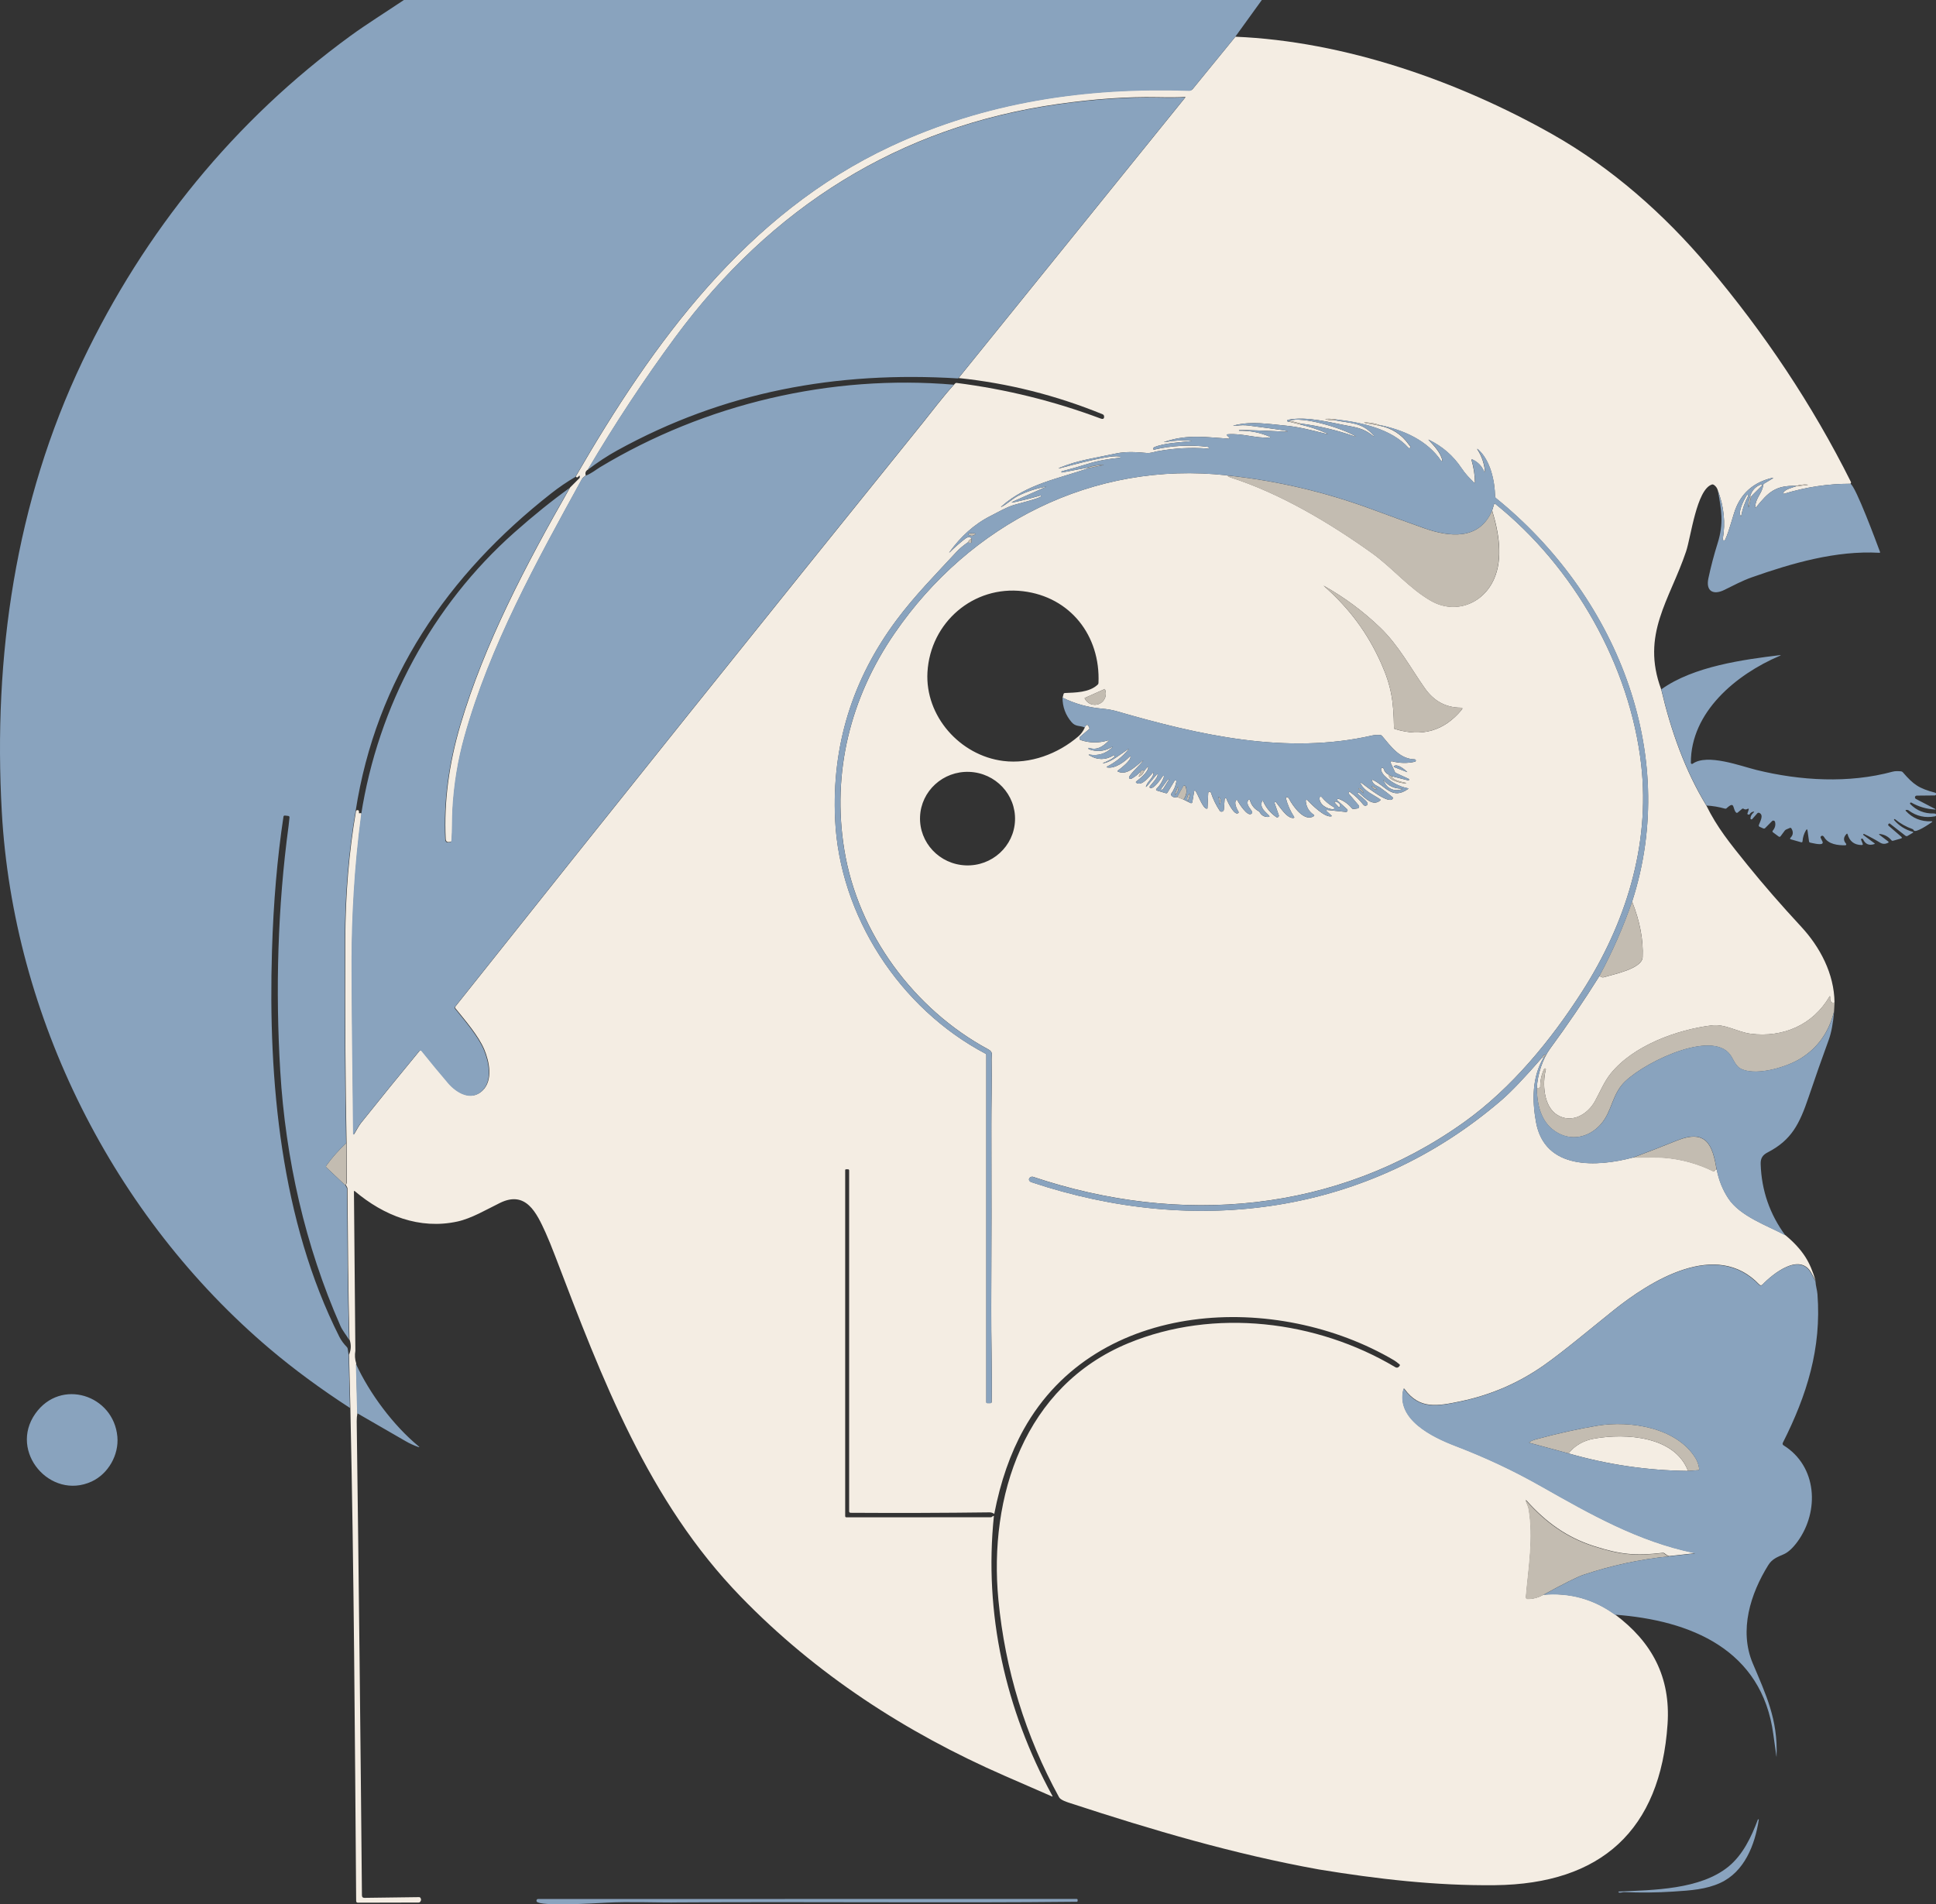 <?xml version="1.0" encoding="UTF-8"?>
<svg id="Layer_2" data-name="Layer 2" xmlns="http://www.w3.org/2000/svg" viewBox="0 0 533.07 524.42">
  <rect x="0" y="0" width="533.07" height="524.42" fill="#333333" stroke="none"/>
  <defs>
    <style>
      .cls-1 {
        fill: #c3bcb1;
      }

      .cls-2 {
        fill: #f4ede3;
      }

      .cls-3 {
        fill: #89a3be;
      }
    </style>
  </defs>
  <g id="Layer_1-2" data-name="Layer 1">
    <g>
      <path class="cls-2" d="M340.14,10.11c30.07,1.25,61.3,12.18,87.26,26.84,16.35,9.24,30.82,22.02,42.95,36.41,15.38,18.25,28.61,37.96,39.28,59.33.07.14.06.28-.02.41l-.08.12c-6.22,0-12.3.91-18.26,2.75-.13.04-.25-.07-.23-.2.12-.94,2.73-1.59,3.56-1.87l2.88-.32c.52-.06.52-.1,0-.13-.98-.06-1.94.06-2.88.36-5.71-.2-7.72,1.73-11.08,5.92-.15.19-.22.16-.22-.08.07-2.6,1.9-3.71,2.19-6.07.02-.18.11-.32.27-.42l2.12-1.27c.5-.3.47-.38-.1-.24-4.6,1.13-7.81,3.74-9.63,7.83-.97,2.16-1.75,6.09-3.13,9.15-.07.16-.25.24-.42.19-.17-.05-.27-.22-.24-.39.79-4.44.33-8.91-1.37-13.41-.19-.65-.56-1.16-1.1-1.51-.16-.11-.34-.14-.53-.08-4.21,1.37-5.76,14.43-7.1,18.42-4.51,13.43-12.5,22.82-6.85,38.01,2.66,11.3,6.53,22.29,12.43,31.98,3,6.07,6.33,10.17,11.38,16.43,4.24,5.25,9.16,10.91,14.77,16.97,5.12,5.54,9.05,12.87,9.14,20.83-.48.18-.83.07-1.07-.34-.09-.17-.14-.35-.14-.54v-.62c0-.3-.08-.32-.22-.06-4.57,7.79-12.8,11.29-21.64,10.17-3.65-.47-7.04-2.77-10.72-2.31-9.59,1.19-21.62,5.53-27.88,13.33-1.69,2.1-2.88,4.96-4.27,7.51-1.99,3.66-6.39,6.27-10.36,3.85-3.82-2.32-4.18-8.67-3.19-12.52.03-.13-.03-.25-.15-.3-.12-.04-.26.01-.31.13-.73,1.54-1.1,3.17-1.09,4.89,0,.2-.1.31-.31.32l-.62.04c.16-3.74,1.65-8.11,3.64-10.82,4.78-6.5,9.31-13.17,13.59-20.01l.68.31c.15.07.31.08.47.03,2.67-.81,10.61-2.33,10.76-5.55.22-4.73-.74-9.83-2.9-15.31,13.36-41.31-4.89-84.74-37.52-111.1-.15-.12-.22-.27-.22-.46-.08-4.27-1.29-9.94-4.65-12.92-.31-.27-.35-.23-.13.12,1.12,1.75,1.77,3.68,1.98,5.77.05.54-.03.56-.26.07-.65-1.45-1.69-2.51-3.12-3.18-.26-.12-.35-.04-.27.23.57,1.97.88,3.99.91,6.06,0,.12-.15.18-.23.09-1.28-1.3-2.39-2.38-3.47-4.01-2.27-3.41-5.27-6.02-9.02-7.83-.12-.06-.14-.04-.04.05,1.44,1.51,3.39,3.56,3.78,5.67.03.19-.21.28-.31.13-3.83-5.69-10.39-8.56-16.97-9.9-1.16-.43-2.34-.67-3.56-.71-.93-.04-.94.03-.02.2l3.45.65c3.45.67,6.17,2.4,8.16,5.2.14.2.58.6.44.87-.1.2-.37.24-.51.07-4.68-5.24-13.09-7.04-19.72-7.79-.95-.19-1.91-.26-2.88-.2-.34.02-.35.08-.02.16.72.19,1.46.25,2.21.18,4.55.95,7.6.51,10.88,4.27.04.04.03.1,0,.15-.04.04-.1.04-.15,0-1.97-1.65-3.74-2.27-6.49-2.76-5.31-.95-11.64-2.8-17-1.74-.08.02-.15.08-.18.15-.09.26.06.38.45.36l3.17.8c2.3.53,4.54,1.26,6.74,2.18,1.16.48,1.12.58-.09.27-3.62-.9-7.11-1.81-10.74-2.16-4.86-.47-9.27-1.2-13.7-.18-1,.23-.99.29.03.19,1.22-.13,2.32-.2,3.51-.03,1.04.14,10.54,1.34,10.65,1.55.05.1.03.15-.09.14-1.21-.05-13.16-.63-13.24-.4-.04.09,0,.14.09.13,2.92-.05,5.72.5,8.39,1.66.29.13.28.21-.04.22-3.8.25-7.58-1.22-11.52-.9-.33.03-.38.15-.14.39l.5.49c.24.25.19.36-.15.33-6.01-.38-11.14-1.25-17.29.76-.65.21-.64.25.03.14,2.3-.4,4.61-.52,6.94-.35.36.03.36.06,0,.11-2.99.37-7.47.53-10.18,1.71-.14.06-.21.17-.21.33,0,.06,0,.12,0,.18,0,.13.05.18.18.15,4.87-1.12,9.79-1.39,14.76-.78.14.02.25.09.32.21.13.2.07.3-.17.28-4.71-.37-9.38-.12-14.02.74-.93.18-1.77.56-2.97.46-2.46-.22-5.53-.47-8.35.14-5.54,1.2-10.58,1.86-15.37,3.86-.66.28-.65.33.05.15,3.48-.9,14.71-3.97,16.38-3.08.26.14.25.22-.05.25-3.14.33-5.87.75-9.06,1.76-2.22.7-4.51,1.35-6.89,1.96-.09.02-.14.11-.13.2.02.09.11.15.2.13l6.78-1.29.41.14c-8.04,2.85-16.96,4.28-23.87,10.49-.25.22-.22.25.07.09,1.62-.89,3.1-2.31,4.54-3.02,2.41-1.19,4.96-2.02,7.64-2.49.12-.02.13,0,.01.04l-8.83,3.93c-.86.38-.83.48.09.28,2.41-.5,4.79-1.11,7.14-1.81.22-.07.3.01.21.23-.19.5-6.56,2.08-7.54,2.39-2.18.68-4.21,1.92-6.29,2.96-4.68,2.36-8.28,5.75-11.34,9.94-.21.28-.19.3.07.05,1.31-1.29,2.69-2.5,4.14-3.63.77-.6,1.39-.65,1.86-.13-.55.31-.9.67-1.04,1.06-1.34.94-2.36,1.8-3.07,2.57-5.7,6.17-11.58,12.12-16.61,18.88-12.19,16.37-17.81,34.66-16.88,54.87,1.22,26.57,17.76,52.02,41.39,64.49.16.08.24.22.24.4v95.58c0,.18.09.27.27.27h.85c.24,0,.35-.12.36-.35.13-8.66-.16-17.73-.12-25.95.08-16.79.1-33.57.04-50.35-.02-5.1.18-12.04.06-18.07-.02-1.28.48-1.95-.92-2.71-20.52-11.06-35.89-32-39.63-54.91-3.48-21.28,1.62-41.9,13.85-59.67,20.75-30.19,54.68-47.56,91.51-43.49.4.3.68.48.84.53,13.74,4.35,27.5,12.59,39.08,20.87,5.6,4.01,10.27,9.74,16.27,13.16,6.57,3.75,14.26.95,17.34-5.99,2.54-5.72,1.33-12.85-.52-18.89l.52-1.69c.07-.22.19-.26.37-.12,21.62,17.34,37.07,44.49,40.17,71.93,2.49,22.11-4.36,43.76-16.26,62.32-8.56,13.35-19.38,26.63-32.58,36.05-35.01,25-78.17,28.59-118.59,15.02-.26-.09-.54-.05-.77.1-.7.48-.38,1.13.28,1.36,45.29,15.14,92.75,8.97,129.42-22.58,2.64-2.27,6.39-6.2,11.25-11.79l.3.16c-3.13,5.37-3.1,11.68-2.03,17.63,2.39,13.32,16.87,12.39,26.66,9.8,4.54-.07,7.43-.05,8.66.04,4.71.39,9.19,1.62,13.44,3.7.19.09.33.04.43-.14.15-.27.35-.35.6-.23.55,2.85,1.6,5.47,3.15,7.83,3.25,4.99,10.84,7.55,15.75,10.2,2.33,1.93,4.16,3.92,5.47,5.97,1.11,1.73,2.06,3.94,2.85,6.62-.38-.68-.75-1.36-1.1-2.04-3.17-6.11-10.84.19-13.59,3.07-.22.22-.58.22-.8,0-11.84-12.58-30.13-1.02-40.31,7.16-6.27,5.03-13.7,11.27-19.04,15.02-6.91,4.85-14.52,8.15-22.82,9.9-6.63,1.39-11.41,2.27-15.54-3.34-.14-.2-.24-.18-.3.05-2.08,8.33,8.12,13.19,14.23,15.54,8.28,3.18,15.77,6.64,23.84,11.22,13.47,7.63,26.6,15.11,41.97,18.28.3.06.3.11,0,.14l-6.86.76c-.47-.14-.89-.39-1.29-.75-.14-.12-.3-.17-.48-.15-7.58.89-11.73.47-19.03-1.88-7.53-2.42-13.26-6.66-18.49-12.5-.19-.22-.25-.19-.16.09.25.77.64,1.46.77,2.21,1.39,7.98-.09,16.33-.77,24.24-.03.29.2.54.49.54,1.5,0,2.94-.38,4.32-1.17,7.24-.64,13.8,1.17,19.7,5.44,10.23,7.64,15.33,17.3,14.47,30.17-1.95,29.27-18.32,44.06-47.5,44.39-16.19.18-32.5-1.7-48.49-4.33-23.45-4.23-45.79-10.84-68.44-18.25-1.03-.33-2.69-.87-3.12-1.64-9.28-16.95-14.84-35.06-16.7-54.34-2.73-28.43,7.09-58.84,35.79-70.7,23.61-9.75,51.84-6.28,73.46,6.59.48.28.89.16,1.24-.37.09-.15.08-.28-.06-.39-.6-.51-1.1-.88-1.48-1.11-32.12-18.94-81.85-17.16-101.99,19.03-3.68,6.61-6.38,14.36-8.1,23.26-.39-.24-.8-.43-1.28-.42-12.58.16-25.34.2-38.3.12-.21,0-.38-.17-.38-.38v-93.87c0-.23-.12-.35-.34-.35h-.48c-.18,0-.27.09-.27.27v95.22c0,.24.12.36.36.36l39.71-.02c.16,0,.3-.06.41-.18.13-.14.29-.2.47-.19-2.77,26.8,3.12,53.29,16.09,77.07.11.2.06.26-.15.16-4.35-1.9-8.71-3.8-13.06-5.7-27.18-11.88-51.92-27.96-72.62-49.33-25.48-26.29-38.1-59.82-51.05-93.72-1.02-2.67-1.9-4.81-2.63-6.44-2.5-5.51-5.43-11.75-12.59-8.23-3.79,1.86-7.83,4.27-11.71,5.12-10.43,2.27-20.25-1.6-28.24-8.35-.17-.14-.26-.1-.25.12l.39,43.84c-.21,1.18-.13,2.34.24,3.49l.34,13.59c-.15.77-.22,1.54-.21,2.33.57,43.52,1.05,87.03,1.44,130.54,0,.47.24.7.71.69l15.05-.2c.13,0,.25.06.32.16.27.37.26.73-.01,1.09-.12.16-.28.24-.48.24l-16.68.04c-.33,0-.49-.16-.5-.49-.36-45.39-.6-90.67-1.6-135.89l-.36-14.54c.59-1.37.63-2.78.12-4.21-.38-13.87-.43-26.13-.55-41.53,0-.16-.14-.48-.43-.96,0-.1.03-.19.08-.26.08-.11.12-.23.12-.36l-.02-11.02c-.31-14.85-.43-33.48-.36-55.86.04-12.49,1.03-24.36,2.97-35.6.19-.13.35-.18.49-.15.21.04.31.17.31.38v.4c0,.08.04.11.12.09l.28-.05c.16-.03.25.04.29.19.02.08.02.15.02.24-1.96,14.76-2.6,28.79-2.63,39.71-.02,7.55.12,23.58.42,48.07,0,.32.09.34.26.07.62-1.01,1.18-2.15,1.85-2.99,5.33-6.68,10.69-13.28,16.08-19.81.18-.21.5-.21.67,0,2.4,3,4.82,5.93,7.26,8.79,2.39,2.8,6.36,5.05,9.38,2.17,3-2.85,1.88-8.08.5-11.37-1.56-3.7-5.15-7.87-7.94-11.32-.13-.16-.13-.33,0-.49,42.73-53.78,85.66-107.38,128.78-160.83,2.22-2.76,5.51-7.14,8.6-10.51l.18-.2c.12-.14.26-.2.44-.18,13.61,1.73,26.82,5,39.65,9.8.7.26,1.02.05.96-.62-.02-.25-.18-.46-.41-.55-12.77-5.22-25.98-8.55-39.65-9.98l62.41-77.26c.08-.1.06-.15-.08-.14-1.56.1-4.11.13-7.65.06-8.22-.16-17.3.47-27.23,1.87-43.99,6.22-79.17,28.6-105.4,64.15-8.52,11.55-16.55,23.73-24.11,36.53-.63.37-.83.9-.6,1.6l-.68.56c-.14.12-.25.25-.33.4-12.47,22.73-25.3,45.77-32.32,70.9-1.81,6.48-2.9,13.17-3.28,20.07-.12,2.27-.05,5.73-.27,8.61-.01.15-.09.26-.24.31-.93.31-1.41.06-1.45-.76-.48-10.16.88-20.6,4.05-31.33,6.62-22.35,17.9-43.9,30.2-65.42l2.6-2.61s.07-.1.07-.18v-.27c0-.22-.08-.26-.24-.1l-.27.27c-.13.13-.26.14-.41.05-.09-.05-.15-.12-.18-.2,21.32-36.93,46.9-72.31,86.76-90.97,26.22-12.27,53.85-16.3,82.25-15.35.34.01.67-.14.89-.41l11.83-14.5M364.51,161.35c6.98,6.13,12.07,12.94,15.83,21.41,2.79,6.3,3.38,10.45,3.49,17.67,0,.16.08.27.24.32,7.43,2.31,13.56.55,18.38-5.27.33-.39.24-.59-.27-.6-4.08-.02-7.37-1.81-9.87-5.37-4-5.7-7.17-11.73-12.24-16.63-4.69-4.52-9.87-8.37-15.54-11.55-.08-.05-.09-.04-.02.02M298.67,200.34c.1-.31.27-.54.5-.67.2-.11.36-.07.47.14l.3.59c.08.16.05.29-.08.41l-2.44,2.07c-.33.28-.22.81.19.94,2.47.81,4.95.83,7.45.07.31-.09.35-.03.12.2-1.53,1.51-3.11,2.61-5.33,1.87-.07-.02-.12,0-.14.07-.02.05-.02.1,0,.15.03.08.08.14.16.17,2.11.74,4.12.58,6.02-.5.58-.32.62-.26.14.19-1.7,1.54-3.68,2.14-5.94,1.78-.41-.07-.44.01-.08.22,2.18,1.3,4.37,1.3,6.56,0,.19-.12.3-.06.31.16.04.53-2.28,1.58-2.86,1.79-.53.19-.51.24.04.14,1.97-.36,4.83-2.67,6.44-3.75.34-.23.38-.19.12.13-1.62,1.92-3.54,3.45-5.77,4.58-.24.12-.22.2.03.25,2.13.39,4.83-1.56,6.19-3.02.13-.14.2-.11.22.07.1,1.06-2.64,3.19-3.47,3.8-.16.12-.15.22.03.3,2.39,1.13,4.79-1.44,6.56-2.84.44-.35.49-.3.14.14-.61.78-3.72,3.69-3.68,4.34.02.3.35.48.61.34.97-.51,1.81-1.17,2.53-1.96-.04.37-.16.71-.35,1.04-.19.32-.12.39.2.2.59-.33.99-.83,1.22-1.5l.81-.96c.22-.26.31-.22.27.12-.18,1.33-2.23,2.97-3.27,3.78-.18.14-.18.27.02.4,1.51.96,3.44-1.6,4.48-2.77.14-.16.21-.13.21.08.04,1.05-1.41,2.2-1.87,3.2-.35.74-.25.79.27.17l2.46-2.96c.19-.22.28-.19.3.1.03.68-1.67,2.52-2.16,3.13-.14.17-.05.42.16.47,1.03.25,2.86-2.48,3.39-3.28.05-.08.16-.11.25-.07.09.04.13.14.1.24-.42,1.29-1.12,2.42-2.1,3.37-.14.14-.08.37.1.42l2.5.74c.2.06.36,0,.47-.18l1.94-3.23c.15-.26.55-.11.5.19-.2,1.22-.67,2.33-1.4,3.34-.12.16-.12.32,0,.48.36.51.9.66,1.63.45l1.76.71,1.92.96c.2.1.44-.02.48-.24l.5-2.93c.07-.39.21-.42.43-.09.7,1.07,1.91,4.62,3,4.81.16.03.24-.04.25-.2l.2-4.11c.02-.43.62-.51.75-.1.58,1.76,1.38,3.41,2.41,4.96.33.5,1.1.29,1.15-.31l.22-2.92c.02-.27.4-.32.49-.06.21.64,2.12,4.72,3.22,3.97.15-.1.18-.24.09-.39-.43-.71-1.3-2.42-.64-3.17.14-.16.25-.15.35.04.33.7,2.91,4.87,3.97,3.57.13-.15.14-.31.05-.48-.55-1.01-1.63-1.8-1.11-3.09.1-.26.48-.25.56.03.38,1.28,1.15,2.26,2.31,2.92.18.1.32.24.42.41.51.85,1.29,1.25,2.33,1.2.33-.02.39-.15.16-.39-1.04-1.1-2.56-2.07-1.94-3.87.1-.31.22-.32.36-.02.79,1.78,1.99,3.22,3.59,4.32.37.25.83-.12.69-.53l-1.15-3.3c-.09-.25.24-.44.41-.24.98,1.19,3,4.5,4.77,4.32.25-.03.3-.14.16-.35-1.01-1.57-1.76-3.25-2.23-5.05-.06-.24.03-.36.28-.34.22.01.45.17.57.4,1.05,2.07,4.23,6.53,6.8,4.85.21-.14.21-.27,0-.41-1.33-.9-2.06-2.18-2.19-3.83-.02-.25.28-.37.45-.2,1.21,1.29,4.61,4.7,6.5,4.49.24-.03.27-.13.09-.28l-1.24-1.12c-.31-.28-.26-.4.16-.36l5.08.54c.42.04.65-.47.34-.76l-2.63-2.39c-.22-.2,0-.57.28-.47,1.46.53,2.67,1.39,3.65,2.57.15.18.33.25.56.22l1.02-.14c.41-.05.59-.53.32-.84l-2.73-3.23c-.09-.11-.09-.27,0-.38.1-.11.26-.13.38-.04,1.4.98,2.61,2.14,3.65,3.48.23.3.66.36.96.13,1.16-.88-3.07-3.06-2.5-3.48.1-.08.21-.08.31.01,1.79,1.56,3.8,3.83,5.82,2.19.16-.13.16-.25-.01-.37-1.86-1.29-4.1-2.12-5.21-4.06-.33-.59-.23-.68.31-.28,1.12.82,7.37,5.88,8.39,4.18.1-.16.08-.31-.07-.43-1.08-.91-2.19-1.77-3.35-2.58-.74-.53-1.85-.7-2.26-1.88-.11-.31-.02-.39.28-.25,3.42,1.62,5.24,5.59,9.62,2.48.14-.1.13-.16-.04-.2-2.54-.52-4.73-1.71-6.57-3.57-.27-.28-1.36-1.88-.51-2.06.2-.04.33.04.39.23.25.8.76,1.37,1.51,1.71-.39,1.46,3.4,2.3,4.22,2.3.72,0,.72-.07.02-.18-.56-.1-3.7-.89-3.4-1.73l4.41,1.12c.11.03.22-.03.26-.14.04-.1-.01-.22-.11-.27l-3.5-1.62c-.13-.06-.22-.15-.28-.27l-1.18-2.53c-.11-.24.1-.49.35-.43,2.1.55,4.21.6,6.32.13.16-.04.27-.19.26-.36-.02-.17-.15-.3-.32-.3-4.22-.11-6.53-3.58-9.01-6.47-.12-.14-.27-.21-.46-.22-.94-.05-1.68,0-2.23.12-23.57,5.4-47.59-.09-70.46-6.71-1.12-.32-2.46-.55-4.02-.69-3.76-.33-7.35-1.33-10.76-3.01l.25-.97c.05-.2.18-.31.39-.32,2.76-.13,6.71-.1,9.03-2.31.14-.13.21-.28.21-.47.56-13-7.75-23.68-20.78-25.25-13.68-1.65-25.52,8.62-26.31,22.28-.7,12.13,8.97,22.96,20.85,24.46,7.39.93,15.08-1.92,20.75-6.81.68-.59,1.26-1.39,1.73-2.38M304.18,189.75l-5.53,2.48s-.02.02-.01.03h0c.7,1.56,2.5,2.26,4.04,1.57h.02c1.53-.7,2.22-2.51,1.52-4.06h0s-.02-.02-.03-.02M383.89,211.25l3.52,1.35c.09.04.1.02.03-.05-.7-.68-2.61-2.25-3.59-1.6-.12.08-.1.26.04.31M279.48,225.94c.27-7.11-5.36-13.1-12.58-13.38-7.22-.28-13.3,5.26-13.57,12.37-.27,7.11,5.36,13.1,12.58,13.38,7.22.28,13.3-5.26,13.57-12.37h0ZM358.21,116.65c5.02.65,9.93,1.82,14.72,3.51.56.2.59.14.08-.16-3.53-2.1-14.35-5.43-17.97-4.15l3.17.8h0ZM482.14,136.82c.43-.66,3.06-3.01,3.06-3.22.01-.22-.09-.29-.29-.21-1.6.61-2.62,1.74-3.05,3.39l.27.04h0ZM480.99,136.28c-.72,1.24-2.48,4.48-1.74,5.76.1.18.16.16.2-.03.36-1.92,1-3.74,1.92-5.46.08-.16.04-.25-.14-.27l-.18-.03s-.05.01-.07.03h0ZM321.59,214.63l-1.96,2.69c-.07.09-.04.14.07.14h.28c.12,0,.2-.05.26-.15l1.58-2.52c.04-.07.02-.15-.04-.2-.07-.04-.15-.02-.2.04h0ZM382.28,216.8c1.05.8,2.25,1,3.6.59.47-.14.45-.21-.03-.21-1.94-.01-3.52-.74-4.73-2.2-.24-.29-.28-.26-.12.08.38.81.81,1.4,1.28,1.75h0ZM367.09,222.86c.32,0,.44-.43.15-.59-1.27-.71-2.37-1.63-3.29-2.75-.21-.26-.64-.11-.64.22-.03,1.88,2.11,3.09,3.78,3.11h0ZM368.57,222.22c.07.08.19.09.27.02.67-.6-.61-1.5-1.12-1.48-.32.02-.38.14-.15.38l1,1.08h0ZM464.79,405.07c-3.66-9.62-17.15-10.42-25.78-8.91-2.99.52-5.36,1.88-7.12,4.08,10.72,3.09,21.69,4.71,32.9,4.83h0Z"/>
      <path class="cls-1" d="M368.07,115.55l-.68.14c-.75.08-1.49.02-2.21-.18-.33-.08-.32-.14.02-.16.96-.06,1.92,0,2.88.2h0ZM355.04,115.85l-.14.27,3.17.8.14-.27-3.17-.8h0ZM379.85,117.06c-1.16-.43-2.34-.67-3.56-.71-.93-.04-.94.03-.02.2l3.45.65.14-.14h0ZM299.6,128.97l3.75-.79c.71-.15.7-.2-.02-.16-1.42.08-2.8.36-4.14.81l.41.14h0ZM337.81,130.93c.4.3.68.48.84.53,13.74,4.35,27.5,12.59,39.08,20.87,5.6,4.01,10.27,9.74,16.27,13.16,6.57,3.75,14.26.95,17.34-5.99,2.54-5.72,1.33-12.85-.52-18.89-3.51,8.28-11.83,7.28-18.69,4.85-4.75-1.69-9.49-3.41-14.23-5.16-12.97-4.8-26.34-7.93-40.09-9.38h0ZM494.6,133.9l2.88-.32c.52-.06.52-.1,0-.13-.98-.06-1.94.06-2.88.36v.09h0ZM481.87,136.78c-.35.85-.51,1.73-.48,2.63.02.42.07.42.16.02l.59-2.6-.27-.04h0ZM266.73,147.26c.59.4,1.16.38,1.71-.04.28-.21.25-.33-.11-.33l-1.47-.03c-.22,0-.32.28-.13.41h0ZM267.5,148.31c-.55.31-.9.67-1.04,1.06.28.12.56.16.83.14.15,0,.22-.09.22-.24v-.97h-.01ZM380.34,182.75c2.79,6.3,3.38,10.45,3.49,17.67,0,.16.08.27.24.32,7.43,2.31,13.56.55,18.38-5.27.33-.39.24-.59-.27-.6-4.08-.02-7.37-1.81-9.87-5.37-4-5.7-7.17-11.73-12.24-16.63-4.69-4.52-9.87-8.37-15.54-11.55-.08-.05-.09-.04-.02.02,6.98,6.13,12.07,12.94,15.83,21.41h0ZM304.18,189.75l-5.53,2.48s-.02.02-.01.03h0c.7,1.56,2.5,2.26,4.04,1.57h.02c1.53-.7,2.22-2.51,1.52-4.06h0s-.02-.02-.03-.02h0ZM315.06,212.25c-.48-.23-.83-.15-1.07.25-.04.37-.16.71-.35,1.04-.19.32-.12.39.2.2.59-.33.99-.83,1.22-1.5h0ZM382.45,213.37c-.39,1.46,3.4,2.3,4.22,2.3.72,0,.72-.07.02-.18-.56-.1-3.7-.89-3.4-1.73l-.84-.39h0ZM325.87,220.19c.84-1.16,1.03-2.36.58-3.6-.12-.31-.54-.35-.7-.05l-1.64,2.95,1.76.71h0ZM378.04,216.94c.2.32.49.49.88.5.31.02.34-.07.08-.24l-1.04-.7c-.18-.12-.26-.08-.24.14.02.18.12.27.32.29h0ZM324.3,216.69l-.75,1.93c-.15.38-.09.42.19.12.55-.6.8-1.28.76-2.02,0-.11-.16-.14-.2-.03h0ZM374.42,217.52c.11.05.21.12.3.2l.5.5c.28.28.33.24.16-.12-.24-.51-.62-.87-1.14-1.05-.18-.07-.23-.01-.14.16.07.14.18.24.31.3h0ZM327.38,218.65c-.44.6-.6,1.16-.47,1.69.08.35.18.35.28.01l.49-1.54c.03-.08-.01-.17-.09-.21-.07-.04-.16-.02-.21.05h0ZM335.58,219.47c-.15-.12-.13.08.06.59.11.29.15.6.14.93-.03.61.04.7.21.25.28-.74.15-1.33-.41-1.76h0ZM449.39,248.26c-2.45,7.08-5.45,13.92-9.02,20.52l.68.31c.15.07.31.08.47.03,2.67-.81,10.61-2.33,10.76-5.55.22-4.73-.74-9.83-2.9-15.31h0ZM505.12,276.06c-.48.18-.83.07-1.07-.34-.09-.17-.14-.35-.14-.54v-.62c0-.3-.08-.32-.22-.06-4.57,7.79-12.8,11.29-21.64,10.17-3.65-.47-7.04-2.77-10.72-2.31-9.59,1.19-21.62,5.53-27.88,13.33-1.69,2.1-2.88,4.96-4.27,7.51-1.99,3.66-6.39,6.27-10.36,3.85-3.82-2.32-4.18-8.67-3.19-12.52.03-.13-.03-.25-.15-.3-.12-.04-.26.01-.31.13-.73,1.54-1.1,3.17-1.09,4.89,0,.2-.1.31-.31.32l-.62.04c.02,3.92.88,8.43,4.04,11.15,3.6,3.11,8.35,3.24,12.13.22,4.4-3.51,4.01-8.22,7.24-12.19,4.32-5.31,23.44-15.03,29.37-8.9,1.51,1.56,1.62,3.8,3.91,4.66,4.39,1.65,12.29-.74,16.08-3.14,4.65-2.93,7.68-7.23,9.08-12.89l.14-2.46h0ZM424.92,291.4l.58-.7c.21-.25.16-.33-.15-.24-.36.11-.6.37-.72.77l.3.16h0ZM472.67,322.21c-1.11-6.99-2.88-11.37-11.05-8.07-3.98,1.6-8.01,3.17-12.07,4.69,4.54-.07,7.43-.05,8.66.04,4.71.39,9.19,1.62,13.44,3.7.19.09.33.04.43-.14.15-.27.35-.35.6-.23h0ZM95.31,314.81c-2.1,1.96-3.93,4.03-5.48,6.21-.12.17-.1.33.04.47l5.26,4.97c0-.1.03-.19.08-.26.08-.11.12-.23.12-.36l-.02-11.02h0ZM464.79,405.07l2.82-.21c.2-.02.3-.13.27-.33-.15-1.1-.47-2.06-.96-2.88-5.21-8.59-18.13-10.53-27.09-9.04-5.23.87-10.9,2.13-17.01,3.78-.61.16-1.14.38-1.58.66-.22.14-.21.25.05.32l10.61,2.87c1.76-2.2,4.14-3.55,7.12-4.08,8.63-1.52,22.12-.72,25.78,8.91h0ZM459.55,428.58c-.47-.14-.89-.39-1.29-.75-.14-.12-.3-.17-.48-.15-7.58.89-11.73.47-19.03-1.88-7.53-2.42-13.26-6.66-18.49-12.5-.19-.22-.25-.19-.16.09.25.77.64,1.46.77,2.21,1.39,7.98-.09,16.33-.77,24.24-.03.29.2.54.49.54,1.5,0,2.94-.38,4.32-1.17,5.74-3.14,9.4-4.97,10.97-5.5,7.69-2.58,15.58-4.29,23.66-5.12h0Z"/>
      <path class="cls-3" d="M111.22,0h236.22l-7.3,10.11-11.83,14.5c-.22.27-.55.42-.89.41-28.39-.94-56.03,3.08-82.25,15.35-39.86,18.66-65.44,54.04-86.76,90.97-2.32,1.36-4.53,2.87-6.63,4.52-28.55,22.4-48.24,51.15-53.86,87.49-1.94,11.24-2.93,23.11-2.97,35.6-.07,22.39.05,41.01.36,55.86-2.1,1.96-3.93,4.03-5.48,6.21-.12.17-.1.33.04.47l5.26,4.97c.29.48.43.8.43.96.12,15.4.17,27.66.55,41.53-.75-1.29-1.8-2.51-2.37-3.81-9.74-22.09-15.12-46.06-16.57-70.14-1.34-22.19-.73-45.19,2.3-67.64.1-.74.18-1.48.24-2.23.02-.26-.1-.41-.36-.44l-.87-.1c-.25-.03-.39.08-.43.32-1.7,11.25-2.76,23.56-3.16,36.93-1.09,35.9,2.46,74.36,18.56,106.31.48.95,1.17,1.89,2.07,2.82.13.13.2.29.23.47l.25,1.74.36,14.54c-8.07-5.23-15.38-10.62-21.92-16.14C31.21,335.02,3.63,280,.49,223.51c-2.38-42.7,3.72-85.21,22.25-124.09C39.75,63.73,64.61,33.11,96.52,9.86c4.38-3.19,9.79-6.57,14.69-9.86h0ZM263.82,104.21l62.41-77.26c.08-.1.06-.15-.08-.14-1.56.1-4.11.13-7.65.06-8.22-.16-17.3.47-27.23,1.87-43.99,6.22-79.17,28.6-105.4,64.15-8.52,11.55-16.55,23.73-24.11,36.53,2.83-2.15,5.55-3.93,8.14-5.36,29.42-16.23,60.4-21.9,93.92-19.85h0ZM262.65,105.94c-33.85-2.89-68.42,5.25-97.48,22.75-1.07.65-2.43,1.79-4.01,2.34l-.68.56c-.14.12-.25.25-.33.4-12.47,22.73-25.3,45.77-32.32,70.9-1.81,6.48-2.9,13.17-3.28,20.07-.12,2.27-.05,5.73-.27,8.61-.01.15-.09.26-.24.31-.93.31-1.41.06-1.45-.76-.48-10.16.88-20.6,4.05-31.33,6.62-22.35,17.9-43.9,30.2-65.42-4.88,3.51-9.97,7.61-15.25,12.3-22.62,20.09-37.5,47.84-42.17,77.76-1.96,14.76-2.6,28.79-2.63,39.71-.02,7.55.12,23.58.42,48.07,0,.32.09.34.26.07.62-1.01,1.18-2.15,1.85-2.99,5.33-6.68,10.69-13.28,16.08-19.81.18-.21.5-.21.67,0,2.4,3,4.82,5.93,7.26,8.79,2.39,2.8,6.36,5.05,9.38,2.17,3-2.85,1.88-8.08.5-11.37-1.56-3.7-5.15-7.87-7.94-11.32-.13-.16-.13-.33,0-.49,42.73-53.78,85.66-107.38,128.78-160.83,2.22-2.76,5.51-7.14,8.6-10.51h0ZM367.39,115.69c4.55.95,7.6.51,10.88,4.27.04.04.03.1,0,.15-.04.04-.1.04-.15,0-1.97-1.65-3.74-2.27-6.49-2.76-5.31-.95-11.64-2.8-17-1.74-.08.02-.15.08-.18.15-.09.26.06.38.45.36l.14-.27c3.62-1.28,14.44,2.05,17.97,4.15.51.3.48.36-.08.16-4.79-1.69-9.7-2.86-14.72-3.51l-.14.27c2.3.53,4.54,1.26,6.74,2.18,1.16.48,1.12.58-.09.27-3.62-.9-7.11-1.81-10.74-2.16-4.86-.47-9.27-1.2-13.7-.18-1,.23-.99.29.03.19,1.22-.13,2.32-.2,3.51-.03,1.04.14,10.54,1.34,10.65,1.55.05.1.03.15-.09.14-1.21-.05-13.16-.63-13.24-.4-.04.09,0,.14.09.13,2.92-.05,5.72.5,8.39,1.66.29.13.28.21-.04.22-3.8.25-7.58-1.22-11.52-.9-.33.03-.38.15-.14.39l.5.49c.24.25.19.36-.15.33-6.01-.38-11.14-1.25-17.29.76-.65.21-.64.25.03.14,2.3-.4,4.61-.52,6.94-.35.36.03.36.06,0,.11-2.99.37-7.47.53-10.18,1.71-.14.06-.21.17-.21.33,0,.06,0,.12,0,.18,0,.13.05.18.18.15,4.87-1.12,9.79-1.39,14.76-.78.14.02.25.09.32.21.13.2.07.3-.17.28-4.71-.37-9.38-.12-14.02.74-.93.18-1.77.56-2.97.46-2.46-.22-5.53-.47-8.35.14-5.54,1.2-10.58,1.86-15.37,3.86-.66.28-.65.33.05.15,3.48-.9,14.71-3.97,16.38-3.08.26.14.25.22-.05.25-3.14.33-5.87.75-9.06,1.76-2.22.7-4.51,1.35-6.89,1.96-.09.02-.14.11-.13.2.02.09.11.15.2.13l6.78-1.29c1.34-.45,2.72-.73,4.14-.81.72-.04.73.01.02.16l-3.75.79c-8.04,2.85-16.96,4.28-23.87,10.49-.25.22-.22.25.07.09,1.62-.89,3.1-2.31,4.54-3.02,2.41-1.19,4.96-2.02,7.64-2.49.12-.02.13,0,.01.04l-8.83,3.93c-.86.38-.83.48.09.28,2.41-.5,4.79-1.11,7.14-1.81.22-.07.3.01.21.23-.19.5-6.56,2.08-7.54,2.39-2.18.68-4.21,1.92-6.29,2.96-4.68,2.36-8.28,5.75-11.34,9.94-.21.28-.19.3.07.05,1.31-1.29,2.69-2.5,4.14-3.63.77-.6,1.39-.65,1.86-.13v.97c.01.15-.06.23-.21.24-.27.02-.54-.03-.83-.14-1.34.94-2.36,1.8-3.07,2.57-5.7,6.17-11.58,12.12-16.61,18.88-12.19,16.37-17.81,34.66-16.88,54.87,1.22,26.57,17.76,52.02,41.39,64.49.16.08.24.22.24.4v95.58c0,.18.09.27.27.27h.85c.24,0,.35-.12.36-.35.13-8.66-.16-17.73-.12-25.95.08-16.79.1-33.57.04-50.35-.02-5.1.18-12.04.06-18.07-.02-1.28.48-1.95-.92-2.71-20.52-11.06-35.89-32-39.63-54.91-3.48-21.28,1.62-41.9,13.85-59.67,20.75-30.19,54.68-47.56,91.51-43.49,13.75,1.45,27.12,4.58,40.09,9.38,4.74,1.75,9.48,3.47,14.23,5.16,6.86,2.43,15.18,3.43,18.69-4.85l.52-1.69c.07-.22.19-.26.37-.12,21.62,17.34,37.07,44.49,40.17,71.93,2.49,22.11-4.36,43.76-16.26,62.32-8.56,13.35-19.38,26.63-32.58,36.05-35.01,25-78.17,28.59-118.59,15.02-.26-.09-.54-.05-.77.1-.7.48-.38,1.13.28,1.36,45.29,15.14,92.75,8.97,129.42-22.58,2.64-2.27,6.39-6.2,11.25-11.79.12-.41.36-.66.72-.77.31-.09.36-.01.15.24l-.58.7c-3.13,5.37-3.1,11.68-2.03,17.63,2.39,13.32,16.87,12.39,26.66,9.8,4.06-1.52,8.09-3.08,12.07-4.69,8.17-3.3,9.94,1.08,11.05,8.07.55,2.85,1.6,5.47,3.15,7.83,3.25,4.99,10.84,7.55,15.75,10.2-4.29-5.82-6.56-12.37-6.8-19.63-.05-1.59.5-2.5,1.97-3.25,6.56-3.4,8.75-7.84,11.26-15.28,1.78-5.27,3.62-10.52,5.53-15.74.68-1.87,1.18-4.48,1.47-7.81-1.4,5.66-4.43,9.96-9.08,12.89-3.8,2.39-11.69,4.79-16.08,3.14-2.28-.85-2.39-3.09-3.91-4.66-5.93-6.13-25.05,3.59-29.37,8.9-3.22,3.97-2.83,8.68-7.24,12.19-3.78,3.02-8.53,2.88-12.13-.22-3.16-2.72-4.03-7.24-4.04-11.15.16-3.74,1.65-8.11,3.64-10.82,4.78-6.5,9.31-13.17,13.59-20.01,3.57-6.59,6.57-13.44,9.02-20.52,13.36-41.31-4.89-84.74-37.52-111.1-.15-.12-.22-.27-.22-.46-.08-4.27-1.29-9.94-4.65-12.92-.31-.27-.35-.23-.13.12,1.12,1.75,1.77,3.68,1.98,5.77.05.54-.03.56-.26.07-.65-1.45-1.69-2.51-3.12-3.18-.26-.12-.35-.04-.27.23.57,1.97.88,3.99.91,6.06,0,.12-.15.18-.23.09-1.28-1.3-2.39-2.38-3.47-4.01-2.27-3.41-5.27-6.02-9.02-7.83-.12-.06-.14-.04-.04.05,1.44,1.51,3.39,3.56,3.78,5.67.03.19-.21.28-.31.13-3.83-5.69-10.39-8.56-16.97-9.9l-.14.14c3.45.67,6.17,2.4,8.16,5.2.14.2.58.6.44.87-.1.2-.37.24-.51.07-4.68-5.24-13.09-7.04-19.72-7.79l-.68.14M266.73,147.26c-.19-.12-.09-.41.13-.41l1.47.03c.36,0,.39.12.11.33-.55.42-1.12.44-1.71.04h0ZM494.6,133.81c-5.71-.2-7.72,1.73-11.08,5.92-.15.19-.22.16-.22-.08.07-2.6,1.9-3.71,2.19-6.07.02-.18.11-.32.27-.42l2.12-1.27c.5-.3.47-.38-.1-.24-4.6,1.13-7.81,3.74-9.63,7.83-.97,2.16-1.75,6.09-3.13,9.15-.07.16-.25.24-.42.19-.17-.05-.27-.22-.24-.39.79-4.44.33-8.91-1.37-13.41,1,5.32,1.68,9.08-.04,14.55-1,3.18-1.85,6.41-2.55,9.69-.76,3.55,1.35,4.69,4.4,3.19,2.51-1.23,4.95-2.55,7.54-3.46,10.99-3.87,23.19-7.44,35.12-6.76.19.01.26-.08.19-.26-.95-2.55-6.63-17.91-8.12-18.76-6.22,0-12.3.91-18.26,2.75-.13.04-.25-.07-.23-.2.12-.94,2.73-1.59,3.56-1.87v-.09M481.87,136.78c.42-1.65,1.44-2.78,3.05-3.39.2-.08.3,0,.29.21,0,.21-2.63,2.55-3.06,3.22l-.59,2.6c-.09.41-.15.4-.16-.02-.03-.9.13-1.78.48-2.63M480.99,136.28s.04-.04.07-.03l.18.03c.18.02.22.11.14.27-.93,1.73-1.57,3.54-1.92,5.46-.04.2-.1.21-.2.03-.73-1.28,1.02-4.51,1.74-5.76h0ZM469.84,221.83c1.73.09,3.43.38,5.1.85.19.05.35.01.49-.12,2.3-2.12,1.59.12,2.56,1.16.15.16.32.18.49.03l1.17-.98c.15-.13.31-.14.47-.03.32.21.66.23,1.01.04.35-.19.45-.09.33.28l-.32.99c-.04.11,0,.18.11.21l.18.06c.16.05.27,0,.36-.13.19-.31.44-.51.75-.61.54-.17.6-.07.18.3-.44.39-.68.88-.74,1.46-.03.27.31.42.49.21l1.39-1.57c.16-.18.35-.22.57-.12,1.31.61.16,2.43-.13,3.32-.08.24,0,.41.23.51l.96.44c.2.09.39.06.55-.1l1.9-1.92c.26-.26.72-.14.81.22.21.87,0,1.67-.61,2.4-.15.18-.13.35.06.49l1.53,1.13c.21.16.4.13.56-.08l1.12-1.51c.12-.15.26-.27.43-.34l.99-.42c.18-.07.31-.03.42.13.59.95.51,1.81-.23,2.56-.22.22-.18.37.12.46l2.78.79c.25.07.38-.03.4-.28.08-1.08.39-2.08.93-2.99.24-.4.39-.37.45.09l.41,2.95c.03.19.13.3.32.33.36.07,2.88.74,3.33.25.14-.15.16-.32.07-.5l-.5-1.03c-.1-.21-.05-.39.15-.52.35-.23.61,0,.81.32,1.17,1.97,3.79,2.24,5.81,2.22.23,0,.35-.27.2-.44-.78-.89-.74-1.77.12-2.67.15-.15.25-.13.31.08.56,1.96,1.86,2.94,3.88,2.96.28,0,.37-.13.26-.39l-.47-1.19s0-.07.04-.09c.05-.02.11-.04.17-.06.18-.07.3-.02.38.15.63,1.35,1.66,1.79,3.09,1.32.16-.05.18-.13.04-.23l-3.03-2.26c-.07-.05-.09-.15-.04-.23.04-.08.14-.1.22-.07,1.54.73,3.01,1.53,4.43,2.4.71.43,1.45.39,2.14.05.24-.12.25-.25.04-.41l-2.28-1.73c-.33-.25-.29-.35.12-.29,1.23.17,2.25.73,3.07,1.7.13.15.28.2.48.14l2.09-.59c.38-.1.42-.28.12-.54-1.17-.99-2.33-1.99-3.48-3.01-.14-.13-.14-.35.01-.47.04-.04.07-.07.1-.1.08-.08.16-.08.24-.02l4.28,3.34c.21.16.43.18.65.04l1.38-.82c.22-.13.21-.23-.04-.3-2-.56-3.69-1.63-5.07-3.21-.06-.07-.05-.17,0-.24.07-.07.16-.07.24-.01,1.44,1.19,3.03,2.09,4.79,2.71.17.06.28.18.36.34.41.95,4.47-1.86,4.91-2.17.32-.21.28-.32-.1-.3-2.8.1-5.14-.85-7.01-2.88-.09-.1-.02-.27.13-.26.07,0,.14,0,.2,0,.16-.02.3.03.43.12,2.16,1.62,4.6,2.17,7.31,1.65.41-.08.42-.65.02-.75-.1-.03-.24-.04-.39-.04-2.55.07-4.69-.79-6.45-2.58-.09-.09-.1-.24-.02-.33.08-.1.22-.13.33-.07,2,1.13,4.15,1.76,6.45,1.89.28.02.3-.04.04-.18l-5.25-2.73c-.45-.24-.28-.91.22-.91l4.97-.05c.19,0,.36-.15.38-.34.03-.19-.1-.37-.28-.42-4.47-1.18-5.92-2.19-8.91-5.64-.13-.14-.28-.22-.47-.24-.76-.06-1.55-.12-2.32.09-12.06,3.28-25.46,2.5-37.49-.47-4.34-1.07-13.57-4.59-17.57-1.71-.21.15-.5,0-.5-.25-.04-13.97,12.44-24.33,24.43-29.45.44-.19.43-.25-.05-.19-9.66,1.19-23.63,3.01-32.51,9.4,2.66,11.3,6.53,22.29,12.43,31.98h0ZM292.56,192.11c0,2.54.82,4.79,2.49,6.75,1.12,1.33,2.28.88,3.63,1.47.1-.31.27-.54.5-.67.2-.11.36-.07.47.14l.3.59c.08.16.05.29-.08.41l-2.44,2.07c-.33.28-.22.81.19.94,2.47.81,4.95.83,7.45.07.31-.09.35-.03.12.2-1.53,1.51-3.11,2.61-5.33,1.87-.07-.02-.12,0-.14.07-.02.05-.02.1,0,.15.03.08.08.14.16.17,2.11.74,4.12.58,6.02-.5.58-.32.62-.26.14.19-1.7,1.54-3.68,2.14-5.94,1.78-.41-.07-.44.01-.08.22,2.18,1.3,4.37,1.3,6.56,0,.19-.12.3-.06.31.16.04.53-2.28,1.58-2.86,1.79-.53.19-.51.24.04.14,1.97-.36,4.83-2.67,6.44-3.75.34-.23.38-.19.12.13-1.62,1.92-3.54,3.45-5.77,4.58-.24.12-.22.2.03.25,2.13.39,4.83-1.56,6.19-3.02.13-.14.2-.11.22.07.1,1.06-2.64,3.19-3.47,3.8-.16.12-.15.22.03.3,2.39,1.13,4.79-1.44,6.56-2.84.44-.35.49-.3.14.14-.61.78-3.72,3.69-3.68,4.34.02.3.35.48.61.34.97-.51,1.81-1.17,2.53-1.96.24-.4.6-.48,1.07-.25l.81-.96c.22-.26.31-.22.27.12-.18,1.33-2.23,2.97-3.27,3.78-.18.14-.18.27.02.4,1.51.96,3.44-1.6,4.48-2.77.14-.16.21-.13.21.08.04,1.05-1.41,2.2-1.87,3.2-.35.74-.25.79.27.17l2.46-2.96c.19-.22.28-.19.3.1.03.68-1.67,2.52-2.16,3.13-.14.17-.05.42.16.47,1.03.25,2.86-2.48,3.39-3.28.05-.08.16-.11.25-.07.09.04.13.14.1.24-.42,1.29-1.12,2.42-2.1,3.37-.14.14-.08.37.1.42l2.5.74c.2.06.36,0,.47-.18l1.94-3.23c.15-.26.55-.11.5.19-.2,1.22-.67,2.33-1.4,3.34-.12.16-.12.32,0,.48.36.51.9.66,1.63.45l1.64-2.95c.16-.29.59-.26.7.05.45,1.24.26,2.44-.58,3.6l1.92.96c.2.1.44-.02.48-.24l.5-2.93c.07-.39.21-.42.43-.09.7,1.07,1.91,4.62,3,4.81.16.03.24-.04.25-.2l.2-4.11c.02-.43.62-.51.75-.1.58,1.76,1.38,3.41,2.41,4.96.33.5,1.1.29,1.15-.31l.22-2.92c.02-.27.4-.32.49-.06.21.64,2.12,4.72,3.22,3.97.15-.1.18-.24.09-.39-.43-.71-1.3-2.42-.64-3.17.14-.16.25-.15.35.04.33.7,2.91,4.87,3.97,3.57.13-.15.14-.31.05-.48-.55-1.01-1.63-1.8-1.11-3.09.1-.26.48-.25.56.03.38,1.28,1.15,2.26,2.31,2.92.18.1.32.24.42.41.51.85,1.29,1.25,2.33,1.2.33-.02.39-.15.16-.39-1.04-1.1-2.56-2.07-1.94-3.87.1-.31.22-.32.36-.02.79,1.78,1.99,3.22,3.59,4.32.37.25.83-.12.69-.53l-1.15-3.3c-.09-.25.24-.44.41-.24.98,1.19,3,4.5,4.77,4.32.25-.03.3-.14.16-.35-1.01-1.57-1.76-3.25-2.23-5.05-.06-.24.03-.36.28-.34.22.01.45.17.57.4,1.05,2.07,4.23,6.53,6.8,4.85.21-.14.21-.27,0-.41-1.33-.9-2.06-2.18-2.19-3.83-.02-.25.28-.37.45-.2,1.21,1.29,4.61,4.7,6.5,4.49.24-.03.27-.13.09-.28l-1.24-1.12c-.31-.28-.26-.4.16-.36l5.08.54c.42.04.65-.47.34-.76l-2.63-2.39c-.22-.2,0-.57.28-.47,1.46.53,2.67,1.39,3.65,2.57.15.18.33.25.56.22l1.02-.14c.41-.05.59-.53.32-.84l-2.73-3.23c-.09-.11-.09-.27,0-.38.1-.11.26-.13.38-.04,1.4.98,2.61,2.14,3.65,3.48.23.3.66.36.96.13,1.16-.88-3.07-3.06-2.5-3.48.1-.08.21-.08.31.01,1.79,1.56,3.8,3.83,5.82,2.19.16-.13.16-.25-.01-.37-1.86-1.29-4.1-2.12-5.21-4.06-.33-.59-.23-.68.31-.28,1.12.82,7.37,5.88,8.39,4.18.1-.16.08-.31-.07-.43-1.08-.91-2.19-1.77-3.35-2.58-.74-.53-1.85-.7-2.26-1.88-.11-.31-.02-.39.28-.25,3.42,1.62,5.24,5.59,9.62,2.48.14-.1.13-.16-.04-.2-2.54-.52-4.73-1.71-6.57-3.57-.27-.28-1.36-1.88-.51-2.06.2-.04.33.04.39.23.25.8.76,1.37,1.51,1.71l.84.39,4.41,1.12c.11.03.22-.03.26-.14.04-.1-.01-.22-.11-.27l-3.5-1.62c-.13-.06-.22-.15-.28-.27l-1.18-2.53c-.11-.24.1-.49.35-.43,2.1.55,4.21.6,6.32.13.16-.04.27-.19.26-.36-.02-.17-.15-.3-.32-.3-4.22-.11-6.53-3.58-9.01-6.47-.12-.14-.27-.21-.46-.22-.94-.05-1.68,0-2.23.12-23.57,5.4-47.59-.09-70.46-6.71-1.12-.32-2.46-.55-4.02-.69-3.76-.33-7.35-1.33-10.76-3.01M321.59,214.63c.04-.06.13-.08.2-.04.07.04.09.13.04.2l-1.58,2.52c-.06.1-.15.15-.26.15h-.28c-.12,0-.14-.04-.07-.14l1.96-2.69M382.28,216.8c-.47-.36-.9-.94-1.28-1.75-.16-.34-.12-.37.12-.08,1.22,1.46,2.79,2.19,4.73,2.2.49,0,.5.07.03.21-1.35.41-2.56.21-3.6-.59M378.04,216.94c-.2-.02-.3-.11-.32-.29-.02-.21.07-.26.24-.14l1.04.7c.26.17.24.25-.08.24-.39-.02-.68-.19-.88-.5M324.3,216.69c.04-.1.19-.08.2.03.04.74-.21,1.41-.76,2.02-.27.3-.33.26-.19-.12l.75-1.93M374.72,217.73c-.09-.08-.19-.15-.3-.2-.14-.06-.24-.16-.31-.3-.09-.17-.04-.22.14-.16.52.18.9.53,1.14,1.05.17.36.12.39-.16.12l-.5-.5M327.38,218.65c.05-.07.14-.09.21-.05.08.04.12.13.09.21l-.49,1.54c-.1.33-.2.33-.28-.01-.13-.53.03-1.1.47-1.69M335.64,220.05c-.19-.5-.21-.7-.06-.59.55.43.69,1.02.41,1.76-.17.45-.24.37-.21-.25.02-.33-.03-.64-.14-.93M363.31,219.75c0-.33.43-.48.64-.22.93,1.12,2.03,2.04,3.29,2.75.28.16.17.59-.15.59-1.67-.02-3.81-1.23-3.78-3.11M368.57,222.22l-1-1.08c-.22-.24-.17-.36.15-.38.51-.02,1.79.88,1.12,1.48-.08.07-.2.06-.27-.02h0ZM387.41,212.6c.09.04.1.02.03-.05-.7-.68-2.61-2.25-3.59-1.6-.12.08-.1.26.04.31l3.52,1.35h0ZM184.96,523.91c-4.45.03-11.94-.27-17.93.05-3.46.19-18.3,1.08-19.24-.3-.2-.3.01-.71.37-.71l148.28-.02c.19,0,.28.09.28.28v.24c0,.18-.09.26-.26.26-35.21.38-71.81-.07-111.51.19h0ZM499.88,352.83c-.38-.68-.75-1.36-1.1-2.04-3.17-6.11-10.84.19-13.59,3.07-.22.22-.58.22-.8,0-11.84-12.58-30.13-1.02-40.31,7.16-6.27,5.03-13.7,11.27-19.04,15.02-6.91,4.85-14.52,8.15-22.82,9.9-6.63,1.39-11.41,2.27-15.54-3.34-.14-.2-.24-.18-.3.05-2.08,8.33,8.12,13.19,14.23,15.54,8.28,3.18,15.77,6.64,23.84,11.22,13.47,7.63,26.6,15.11,41.97,18.28.3.06.3.11,0,.14l-6.86.76c-8.08.83-15.97,2.54-23.66,5.12-1.57.53-5.23,2.36-10.97,5.5,7.24-.64,13.8,1.17,19.7,5.44,20.85,1.54,40.53,9.57,43.65,32.97.27,2,.55,4,.84,6.01.03.2.05.2.05,0,.39-10.14-2.93-16.96-6.56-25.59-3.82-9.08-.63-19.16,4.3-27.07,1.03-1.66,2.53-2.22,4.22-2.95,1.23-.53,2.49-1.69,3.8-3.47,6.09-8.35,5.46-20.77-3.85-26.54-.23-.14-.31-.44-.19-.68,6.63-13.13,10.68-26.03,9.54-40.94-.08-1.07-.49-2.33-.55-3.55M431.88,400.24l-10.61-2.87c-.26-.07-.27-.18-.05-.32.44-.27.97-.49,1.58-.66,6.11-1.65,11.78-2.91,17.01-3.78,8.96-1.48,21.88.45,27.09,9.04.5.82.82,1.78.96,2.88.03.2-.07.31-.27.33l-2.82.21c-11.22-.13-22.18-1.74-32.9-4.83h0ZM97.99,375.57l.34,13.59c4.43,2.55,8.85,5.1,13.27,7.66,1.11.65,2.28,1.19,3.51,1.63.42.15.46.08.12-.2-6.93-5.72-13.48-14.52-17.23-22.68h0ZM25.2,408c4.63-2.12,7.56-7.37,7.12-12.34-1.02-11.56-15.63-16.23-22.59-6.37-7.39,10.48,4.15,23.89,15.47,18.71h0ZM447.18,521.05c4.5.19,9,.15,13.49-.14,5-.32,9.07-.61,12.95-2.37,6.7-3.05,9.59-10.48,10.65-17.39.01-.07-.03-.13-.1-.15-.06-.02-.13.02-.15.08-1.79,4.78-4.12,9.71-8.12,12.97-7.78,6.32-20.6,6.42-30.14,6.84-.14,0-.18.2-.05.25.42.18,1.05-.1,1.47-.09h0Z"/>
    </g>
  </g>
</svg>